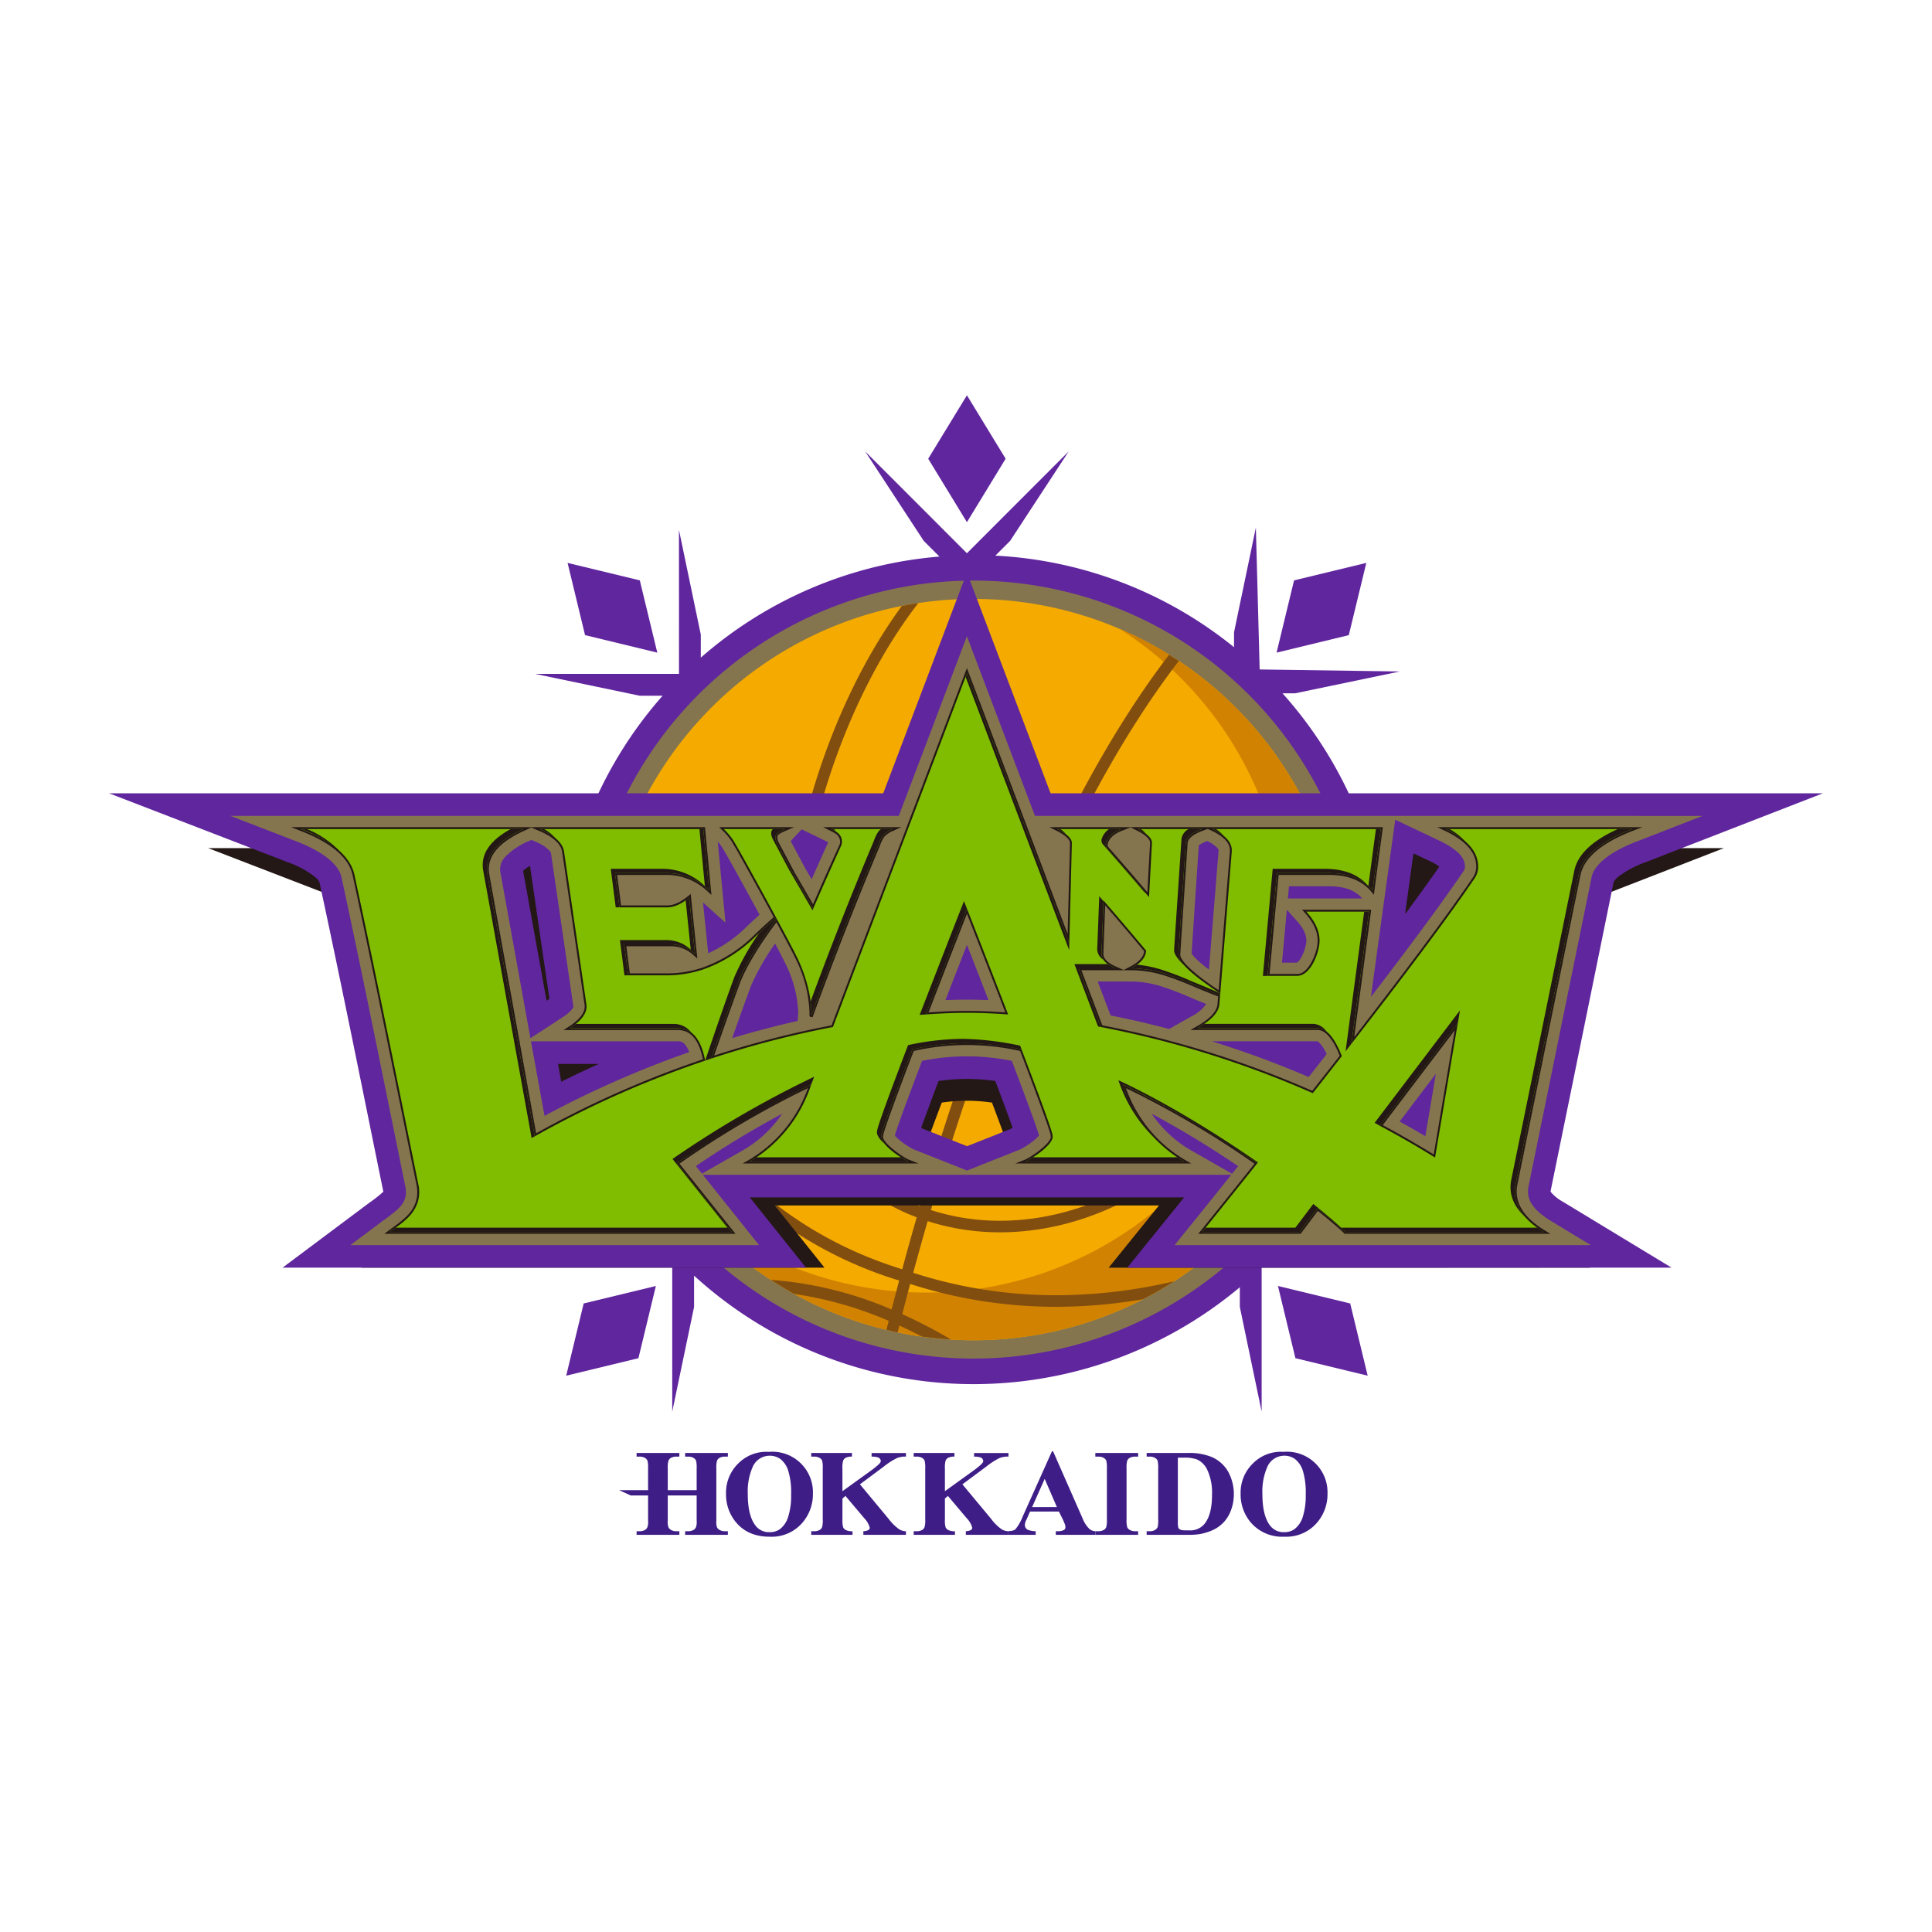 <svg xmlns="http://www.w3.org/2000/svg" xmlns:xlink="http://www.w3.org/1999/xlink" width="500" height="500" viewBox="0 0 500 500">
  <defs>
    <clipPath id="clip-levanga_hokkaido">
      <rect width="500" height="500"/>
    </clipPath>
  </defs>
  <g id="levanga_hokkaido" clip-path="url(#clip-levanga_hokkaido)">
    <rect id="長方形_54" data-name="長方形 54" width="500" height="500" fill="none"/>
    <g id="_2023-24シーズン" data-name="2023-24シーズン">
      <g id="グループ_695" data-name="グループ 695">
        <path id="パス_4956" data-name="パス 4956" d="M359.222,251.291c.01-.118.014-.241.014-.36,0-1.838-.05-3.673-.143-5.488l-.65-7.322a106.787,106.787,0,0,0-26.534-58.691h3.255l27.1-5.649L326,173.255l-.983-36.724-5.65,27.1v3.87A106.8,106.8,0,0,0,257.6,143.8l3.816-3.82,15.17-23.162L250.24,143.177,223.9,116.822l15.166,23.162,4.061,4.057A106.85,106.85,0,0,0,181.366,170.2v-5.956l-5.651-27.1.006,37.25H138.457l27.1,5.661h5.929a106.83,106.83,0,0,0-26.341,61.185l-.4,7.587c0,.237-.014.478-.016.719l.172,7.811a106.745,106.745,0,0,0,23.407,60.69l7.241,8.144s0,0,.008.009l-1.583.378v38.752l5.651-27.091v-8.1a107.221,107.221,0,0,0,141.244,2.995v5.105l5.644,27.091v-37.3c1.658-1.6,3.283-3.241,4.841-4.951l4.7-5.582A106.736,106.736,0,0,0,358.9,258.957Z" fill="#60269e"/>
        <path id="パス_4957" data-name="パス 4957" d="M353.6,145.679,334.9,150.2l-4.521,18.7,18.687-4.525Z" fill="#60269e"/>
        <path id="パス_4958" data-name="パス 4958" d="M170.106,168.9l-4.525-18.7-18.691-4.521,4.519,18.691Z" fill="#60269e"/>
        <path id="パス_4959" data-name="パス 4959" d="M330.735,332.812l4.519,18.689,18.7,4.525-4.521-18.691Z" fill="#60269e"/>
        <path id="パス_4960" data-name="パス 4960" d="M260.258,118.72,250.24,102.3,240.218,118.72l10.022,16.419Z" fill="#60269e"/>
        <path id="パス_4961" data-name="パス 4961" d="M146.533,356.026l18.691-4.525,4.514-18.689-18.683,4.523Z" fill="#60269e"/>
        <path id="パス_4962" data-name="パス 4962" d="M352.636,250.931A100.672,100.672,0,1,1,251.962,150.255,100.671,100.671,0,0,1,352.636,250.931" fill="#85754e" fill-rule="evenodd"/>
        <path id="パス_4963" data-name="パス 4963" d="M347.895,250.931A95.93,95.93,0,1,1,251.961,155a95.936,95.936,0,0,1,95.934,95.931" fill="#f5aa00" fill-rule="evenodd"/>
        <path id="パス_4964" data-name="パス 4964" d="M289.673,162.7A93.176,93.176,0,1,1,175.528,308.894,95.935,95.935,0,1,0,289.673,162.7" fill="#d18200" fill-rule="evenodd"/>
        <path id="パス_4965" data-name="パス 4965" d="M235.562,332.284a122.762,122.762,0,0,0,37.769,5.914,134.449,134.449,0,0,0,22.489-1.957q4.145-2.137,8.046-4.651a134.057,134.057,0,0,1-30.535,3.615,119.979,119.979,0,0,1-36.994-5.807c1.142-4.217,2.385-8.686,3.739-13.371a60.951,60.951,0,0,0,18.742,2.892h.016c15.442,0,32.466-5.564,48.332-18.694,17.152-14.22,31.056-35.806,40.621-53.672-.089-1.9-.22-3.787-.417-5.659-.825,1.606-1.673,3.23-2.583,4.911-9.444,17.555-23.081,38.517-39.531,52.116-15.382,12.725-31.717,18-46.438,18.008a58.1,58.1,0,0,1-17.906-2.773c12.712-43.389,34.16-103.122,64.174-142.1-.833-.555-1.675-1.091-2.518-1.616-30.313,39.52-51.761,99.257-64.48,142.708a47.206,47.206,0,0,1-19.458-13.678c-8.551-10.3-12.652-26.9-12.641-45.851-.036-32.118,11.748-70.777,31.671-96.556-1.431.216-2.856.471-4.273.752-19.29,26.374-30.359,64.041-30.39,95.8.014,19.35,4.111,36.577,13.331,47.754a50.231,50.231,0,0,0,20.921,14.663c-1.359,4.712-2.616,9.212-3.758,13.458-13.091-4.153-61.464-20.467-76.382-91.965-.455,3.058-.777,6.16-.937,9.3,17.233,65.786,64.062,81.733,76.531,85.577-.687,2.607-1.352,5.119-1.961,7.489a97.141,97.141,0,0,0-31.25-7.67q2.933,1.92,6,3.638a97.341,97.341,0,0,1,24.5,6.97c-.2.8-.388,1.568-.582,2.335.971.231,1.935.467,2.9.669.145-.575.3-1.2.451-1.787,1.992.91,3.914,1.876,5.8,2.855q3.727.52,7.548.758a130.957,130.957,0,0,0-12.6-6.563c.635-2.476,1.309-5.083,2.042-7.817" fill="#824e10"/>
        <path id="パス_4966" data-name="パス 4966" d="M199.005,375.737a10.51,10.51,0,0,1,11.38,10.811,11.284,11.284,0,0,1-2.36,7.086A10.476,10.476,0,0,1,199.2,397.7q-5.718,0-8.842-3.872a11.236,11.236,0,0,1-2.464-7.263,10.534,10.534,0,0,1,3.21-7.862,10.2,10.2,0,0,1,7.9-2.962m.178,1a4.775,4.775,0,0,0-4.417,2.969,15.807,15.807,0,0,0-1.238,6.989q0,5.428,1.914,8.01a4.326,4.326,0,0,0,3.712,1.814,4.5,4.5,0,0,0,2.688-.777,6.413,6.413,0,0,0,2.14-3.2,17.828,17.828,0,0,0,.759-5.722,19.061,19.061,0,0,0-.773-6.284,6.138,6.138,0,0,0-1.991-2.936,4.68,4.68,0,0,0-2.794-.864" fill="#3e1e86"/>
        <path id="パス_4967" data-name="パス 4967" d="M222.547,384.141l7.446,8.961a12.2,12.2,0,0,0,2.721,2.678,3.339,3.339,0,0,0,1.744.5v.931H223.436v-.931a3.14,3.14,0,0,0,1.357-.334.7.7,0,0,0,.3-.578,5.754,5.754,0,0,0-1.431-2.466l-4.86-5.752-.777.658v5.424a6.591,6.591,0,0,0,.187,2.053,1.56,1.56,0,0,0,.715.7,3.593,3.593,0,0,0,1.7.3v.931H209.947v-.931h.7a2.931,2.931,0,0,0,1.485-.334,1.439,1.439,0,0,0,.63-.75,6.553,6.553,0,0,0,.164-1.964V380.015a7.17,7.17,0,0,0-.164-2.036,1.671,1.671,0,0,0-.7-.708,2.819,2.819,0,0,0-1.417-.3h-.7v-.941h10.535v.941a3.371,3.371,0,0,0-1.633.309,1.445,1.445,0,0,0-.64.736,6.227,6.227,0,0,0-.187,2v5.9l7.853-5.659c1.093-.885,2.07-1.6,2.07-2.133a1.042,1.042,0,0,0-.674-.933,5.17,5.17,0,0,0-1.7-.216v-.941h8.888v.941a5.365,5.365,0,0,0-2.367.392,19.4,19.4,0,0,0-3.349,2.163Z" fill="#3e1e86"/>
        <path id="パス_4968" data-name="パス 4968" d="M249.067,384.141l7.45,8.961a12.236,12.236,0,0,0,2.713,2.678,3.4,3.4,0,0,0,1.753.5v.931H249.962v-.931a3.112,3.112,0,0,0,1.349-.334.694.694,0,0,0,.3-.578,5.684,5.684,0,0,0-1.436-2.466l-4.853-5.752-.779.658v5.424a6.607,6.607,0,0,0,.183,2.053,1.613,1.613,0,0,0,.714.7,3.649,3.649,0,0,0,1.7.3v.931H236.463v-.931h.706a2.958,2.958,0,0,0,1.487-.334,1.423,1.423,0,0,0,.619-.75,6.267,6.267,0,0,0,.173-1.964V380.015a6.855,6.855,0,0,0-.173-2.036,1.569,1.569,0,0,0-.691-.708,2.831,2.831,0,0,0-1.415-.3h-.706v-.941h10.545v.941a3.436,3.436,0,0,0-1.643.309,1.521,1.521,0,0,0-.64.736,6.243,6.243,0,0,0-.183,2v5.9l7.857-5.659c1.085-.885,2.063-1.6,2.063-2.133a1.044,1.044,0,0,0-.673-.933,5.143,5.143,0,0,0-1.7-.216v-.941h8.9v.941a5.427,5.427,0,0,0-2.376.392,19.308,19.308,0,0,0-3.339,2.163Z" fill="#3e1e86"/>
        <path id="パス_4969" data-name="パス 4969" d="M274.045,391.182h-7.471l-.9,2.057a3.226,3.226,0,0,0-.435,1.346,1.393,1.393,0,0,0,.711,1.309,6.18,6.18,0,0,0,2.084.386v.931h-7.047v-.931c.762-.12,1.383-.077,1.878-.594a12.413,12.413,0,0,0,1.8-3.189l7.579-16.9h.293l7.639,17.368a7.586,7.586,0,0,0,1.793,2.746,2.515,2.515,0,0,0,1.5.567v.931H273.241v-.931h.419a3.208,3.208,0,0,0,1.731-.349.833.833,0,0,0,.343-.717,1.674,1.674,0,0,0-.1-.579c-.021-.1-.174-.482-.463-1.17Zm-.528-1.159-3.152-7.288-3.251,7.288Z" fill="#3e1e86"/>
        <path id="パス_4970" data-name="パス 4970" d="M294.551,396.28v.93H283.474v-.93h.706a2.9,2.9,0,0,0,1.481-.335,1.415,1.415,0,0,0,.634-.748,6.792,6.792,0,0,0,.164-1.965V380.015a7.4,7.4,0,0,0-.164-2.036,1.7,1.7,0,0,0-.7-.706,2.807,2.807,0,0,0-1.417-.3h-.706v-.943h11.077v.943h-.7a2.89,2.89,0,0,0-1.486.327,1.47,1.47,0,0,0-.644.745,6.758,6.758,0,0,0-.168,1.97v13.217a6.9,6.9,0,0,0,.177,2.026,1.574,1.574,0,0,0,.706.708,2.766,2.766,0,0,0,1.415.314Z" fill="#3e1e86"/>
        <path id="パス_4971" data-name="パス 4971" d="M305.973,397.21h-9.218v-.931h.708a2.705,2.705,0,0,0,1.411-.3,1.784,1.784,0,0,0,.731-.783,7.739,7.739,0,0,0,.133-1.965V380.015a7.373,7.373,0,0,0-.166-2.036,1.663,1.663,0,0,0-.7-.707,2.8,2.8,0,0,0-1.411-.3h-.708v-.943h10.716a15.189,15.189,0,0,1,6.1,1.032,9.015,9.015,0,0,1,4.288,3.827,12.144,12.144,0,0,1,.742,9.91,9.315,9.315,0,0,1-1.855,3.108,9.021,9.021,0,0,1-2.635,1.961,14,14,0,0,1-3.639,1.159,17.544,17.544,0,0,1-3,.183Zm.4-19.971c-.1,0-1.442,0-1.548,0v16.523a5.971,5.971,0,0,0,.123,1.608.922.922,0,0,0,.426.455,2.294,2.294,0,0,0,.837.214c.118.01,1.475.02,1.608.02a4.742,4.742,0,0,0,3.987-1.784q1.869-2.406,1.865-7.469A14.038,14.038,0,0,0,312.4,380.3a5.481,5.481,0,0,0-2.606-2.59,9.389,9.389,0,0,0-3.417-.468" fill="#3e1e86"/>
        <path id="パス_4972" data-name="パス 4972" d="M332.178,375.737a10.5,10.5,0,0,1,11.379,10.811,11.273,11.273,0,0,1-2.36,7.086,10.47,10.47,0,0,1-8.817,4.062,10.716,10.716,0,0,1-8.84-3.872,11.241,11.241,0,0,1-2.47-7.263,10.539,10.539,0,0,1,3.216-7.862,10.2,10.2,0,0,1,7.892-2.962m.183,1a4.768,4.768,0,0,0-4.414,2.969,15.823,15.823,0,0,0-1.237,6.989q0,5.428,1.9,8.01a4.338,4.338,0,0,0,3.719,1.814,4.474,4.474,0,0,0,2.684-.777,6.367,6.367,0,0,0,2.144-3.2,17.816,17.816,0,0,0,.763-5.722,19.15,19.15,0,0,0-.777-6.284,6.116,6.116,0,0,0-2-2.936,4.656,4.656,0,0,0-2.788-.864" fill="#3e1e86"/>
        <path id="パス_4973" data-name="パス 4973" d="M185.561,378.045a1.475,1.475,0,0,1,.639-.744,2.813,2.813,0,0,1,1.482-.328h.691v-.944H177.315v.944h.692a2.882,2.882,0,0,1,1.421.3,1.61,1.61,0,0,1,.7.708,7.214,7.214,0,0,1,.166,2.036v5.641h-7.479v-5.641a6.387,6.387,0,0,1,.177-1.971,1.45,1.45,0,0,1,.635-.744,2.877,2.877,0,0,1,1.488-.328h.7v-.944H164.746v.944h.7a2.816,2.816,0,0,1,1.415.3,1.619,1.619,0,0,1,.692.708,7.155,7.155,0,0,1,.17,2.036v5.641H160.25l2.99,1.373h4.485v6.559a3.885,3.885,0,0,1-.17,1.608,1.382,1.382,0,0,1-.63.747,2.871,2.871,0,0,1-1.477.335h-.7v.933h11.069v-.933h-.7a2.791,2.791,0,0,1-1.415-.314,1.528,1.528,0,0,1-.7-.708,3.911,3.911,0,0,1-.187-1.668V387.03h7.479v6.559a3.92,3.92,0,0,1-.166,1.608,1.466,1.466,0,0,1-.64.747,2.847,2.847,0,0,1-1.481.335h-.692v.933h11.058v-.933h-.691a2.788,2.788,0,0,1-1.413-.314,1.512,1.512,0,0,1-.708-.708,4.156,4.156,0,0,1-.171-1.668V380.016a6.4,6.4,0,0,1,.171-1.971" fill="#3e1e86"/>
        <path id="パス_4974" data-name="パス 4974" d="M383.928,310.816a1,1,0,0,1-.122-.2.469.469,0,0,1,.012-.1q7.218-35.332,14.424-70.671l.015-.087a5.388,5.388,0,0,1,1.431-1.455,23.769,23.769,0,0,1,5.755-2.991l40.711-15.821H269.36l-19.147-50.527-19.15,50.527H53.861L94.848,235.3a21.2,21.2,0,0,1,6.108,3.305,5.027,5.027,0,0,1,.96,1.026,1.133,1.133,0,0,1,.108.193l.019.088c5.061,23.486,9.756,46.987,14.565,70.6.015.07.025.118.034.168,0,.014-.009.019-.019.027a34.4,34.4,0,0,1-3.285,2.57l-19.761,14.79h119.8l-12.86-16.091h99.428c-1.427,1.77-2.233,2.761-2.24,2.77l-10.794,13.339,124.6-.018L386.482,312.9a9.1,9.1,0,0,1-2.554-2.08M260.676,296.059c-.142.094-.266.162-.358.216l-10.076,4-10.161-4.023c-.081-.043-.2-.116-.324-.191.27-.762.576-1.622.91-2.518.856-2.335,1.9-5.144,3.058-8.191a44.413,44.413,0,0,1,13,0c1.263,3.345,2.4,6.4,3.291,8.846.241.665.467,1.292.667,1.863Zm89.862-49.145c.684-4.932,1.357-9.864,1.889-13.677l3.856,1.835a16.128,16.128,0,0,1,2.065,1.172l-.547.8c-2.058,2.944-4.489,6.314-7.175,9.964Z" fill="#231815"/>
        <path id="パス_4975" data-name="パス 4975" d="M401.415,308.559a.889.889,0,0,1-.13-.227.4.4,0,0,1,.014-.108q8.164-39.96,16.3-79.92l.023-.089a5.847,5.847,0,0,1,1.625-1.643,26.594,26.594,0,0,1,6.5-3.387L471.777,205.3H271.884l-21.649-57.132L228.587,205.3H28.223l46.352,17.883a23.907,23.907,0,0,1,6.9,3.738,5.7,5.7,0,0,1,1.083,1.157,1.03,1.03,0,0,1,.118.224l.019.094c5.727,26.557,11.033,53.126,16.474,79.822.017.079.027.141.034.187a.055.055,0,0,1-.017.029,37.144,37.144,0,0,1-3.712,2.913L73.127,328.069H208.589l-14.547-18.193H306.461l-14.734,18.209,140.878-.016-28.3-17.157a10.622,10.622,0,0,1-2.892-2.353M141.45,258.989q-3.039-16.818-6.075-33.631a10.13,10.13,0,0,1,1.789-1.284q2.511,17.265,5.028,34.429Zm3.8,20.977c-.281-1.544-.555-3.081-.827-4.621h10.543q-4.821,2.163-9.716,4.621m116.81,11.91c-.156.1-.3.179-.4.237l-11.389,4.521L238.775,292.1c-.1-.06-.22-.13-.372-.228.306-.86.659-1.828,1.035-2.842.966-2.647,2.15-5.809,3.453-9.26a50.094,50.094,0,0,1,14.7,0c1.432,3.781,2.72,7.228,3.723,10,.272.756.528,1.46.758,2.1,0,.008-.01.008-.01.008m109.822-66.723c-2.321,3.322-5.076,7.138-8.128,11.268l-.093-.108c.777-5.58,1.539-11.16,2.138-15.469l4.358,2.071a17.736,17.736,0,0,1,2.339,1.332Z" fill="#60269e"/>
        <path id="パス_4976" data-name="パス 4976" d="M267.848,211.141,250.235,164.66l-17.616,46.481H59.6l17.079,6.594c7.857,3.014,11.185,6.523,11.728,9.421,5.742,26.622,11.046,53.22,16.489,79.895a7.358,7.358,0,0,1,.17,1.533,5.247,5.247,0,0,1-.953,3c-.742,1.251-3.227,3.065-5.231,4.511l-8.2,6.141H196.435l-14.544-18.2H318.645c-6.158,7.706-10.136,12.617-10.174,12.659l-4.491,5.545H411.7l-10.425-6.324c-4.456-2.774-5.827-5.173-5.838-7.538a7.057,7.057,0,0,1,.135-1.3q8.161-39.982,16.309-79.93c.459-2.8,3.787-6.335,11.773-9.4l16.959-6.594Zm103.759,66.738q-1.365,8.086-2.73,16.169-3.335-1.976-6.648-3.8c3.033-3.993,6.191-8.167,9.378-12.367m-36.066-39.656c1.949,2.165,2.543,3.833,2.554,5.184-.011.162-.021.338-.04.552v0a11.511,11.511,0,0,1-1.3,3.831,4.648,4.648,0,0,1-.944,1.224.766.766,0,0,1-.191.12h-3.845q.633-6.849,1.255-13.693Zm17.015-5.7q-7.251-.01-14.486,0l-4.774-.007c.1-1.045.2-2.1.291-3.155h10.458c4.252.039,6.745,1.159,8.511,3.162M343.347,272.8q-2.353,3-4.652,5.932a260.83,260.83,0,0,0-25.055-9.249h27.34a1.968,1.968,0,0,1,.4.3,9.828,9.828,0,0,1,1.8,2.686c.05.11.1.22.16.332m-35.112-9.7-5.647,3.2c-5.3-1.392-10.365-2.551-15.164-3.5l-3.328-8.79h8.6a26.857,26.857,0,0,1,7.7,1.209,77.078,77.078,0,0,1,7.6,2.892c1.558.659,2.941,1.228,4.165,1.71a1.782,1.782,0,0,1-.116.189,10.358,10.358,0,0,1-3.808,3.091m7.136-42.9q-1.234,15.334-2.489,30.728a35.483,35.483,0,0,1-2.857-2.35,10.667,10.667,0,0,1-1.554-1.689c-.031-.052-.06-.1-.081-.135q.925-14,1.86-27.988a1.374,1.374,0,0,1,.228-.164,8.525,8.525,0,0,1,1.76-.846l.2-.068A8.164,8.164,0,0,1,315,219.4c.42.527.341.482.378.723,0-.025,0,0-.008.079M148.4,260.571a2.5,2.5,0,0,1-.482.756,9.986,9.986,0,0,1-2.281,1.911L137.27,268.7q-3.875-21.425-7.751-42.844a4.688,4.688,0,0,1-.088-.915,4.8,4.8,0,0,1,1.461-3.338,18.329,18.329,0,0,1,5.983-3.939l.665-.3.773.334c3.536,1.438,4.346,3,4.288,3.164q2.9,19.863,5.788,39.581v.127Zm29.968,11.717a260.681,260.681,0,0,0-37.447,16.5q-1.755-9.636-3.5-19.292h38.017a2.147,2.147,0,0,1,1.9.9,6.321,6.321,0,0,1,1.035,1.888m3.555-38.735,5.827,5.246-.837-8.718q-.581-6.123-1.17-12.259a11.543,11.543,0,0,1,1.716,2.453l1.068,1.854c.652,1.153,1.621,2.873,2.684,4.815,1.594,2.876,3.5,6.364,5.36,9.777-1.219,1.105-2.651,2.418-4.047,3.8a33.8,33.8,0,0,1-9.245,6.189l-.014-.177q-.67-6.482-1.342-12.976m24.5,30.66c-5.381,1.215-11.05,2.694-16.932,4.456q2.354-6.756,4.845-13.5a60.969,60.969,0,0,1,6.255-10.975c1.488,2.817,2.641,5.054,3.023,5.914a30.393,30.393,0,0,1,2.961,12.04c0,.374-.152,2.069-.152,2.069m1.041-49.588,6.143,2.989.507.262c.069.035.152.083.22.122q-2.175,4.788-4.284,9.565c-.579-1-1.165-2-1.749-2.989-.285-.561-2.657-5-3.673-6.9Zm42.77,44.072h-.489v.008c-1.529.007-3.226.046-5.071.127,2.071-5.362,4.037-10.39,5.572-14.324,1.535,3.934,3.5,8.966,5.572,14.324-2.051-.087-3.918-.127-5.584-.135m-18.609,35.226v-.008l.009-.27c.355-1.151,1.215-3.625,2.316-6.644,1.265-3.447,2.9-7.784,4.672-12.45a58.069,58.069,0,0,1,23.235,0c1.9,5.015,3.648,9.647,4.947,13.221.723,1.988,1.313,3.646,1.7,4.834.177.524.31.95.395,1.251a12.24,12.24,0,0,1-2.071,1.863,20.977,20.977,0,0,1-2.738,1.718l-13.818,5.491-13.844-5.482a19.145,19.145,0,0,1-3.277-2.111,10.946,10.946,0,0,1-1.527-1.413M361.093,212.15l11.576,5.487c5.191,2.526,6.461,4.718,6.461,6.6,0,0-.015.025.025.148a2.65,2.65,0,0,1-.212.777.716.716,0,0,1-.089.16l-.283.409v0C373,233.941,364.244,245.69,354.8,258c.879-6.579,6.289-45.853,6.289-45.853m-179.418,91.6-1.581-1.969a247.177,247.177,0,0,1,22.331-13.546,30.887,30.887,0,0,1-10.084,9.418Zm126.462-6.1a30.886,30.886,0,0,1-10.093-9.426A252.182,252.182,0,0,1,320.423,301.8c-.538.673-1.065,1.336-1.572,1.968Z" fill="#85754e"/>
        <path id="パス_4977" data-name="パス 4977" d="M422.415,214.067H371.967l1.947.926c5.6,2.657,8.139,5.751,8.135,9.274a4.879,4.879,0,0,1-.858,2.807c-6.937,10.263-18.743,25.886-30.714,41.322q2.154-16.192,4.317-32.4l.065-.555H336.965l.742.819c2.252,2.484,3.3,4.863,3.3,7.14,0,.291-.021.571-.046.871-.276,2.761-2.463,7.932-5.3,7.794h-7.1q1.18-12.8,2.352-25.62h13.123c4.841.005,8.414,1.444,10.812,4.268l.71.845.146-1.1q1.044-7.916,2.115-15.845l.062-.55h-86.3l1.818.92c2.493,1.234,3.554,2.429,3.5,3.185.015,0,0,.025.025.158-.22,7.712-.42,15.533-.623,23.359L250.235,172.9l-35.027,92.466a249.52,249.52,0,0,0-30.381,7.819q3.274-9.513,6.77-19.025c2.279-5.7,6.916-12.239,9.36-15.47,2.509,4.671,4.668,8.749,5.324,10.213a33.35,33.35,0,0,1,3.216,13.234c0,.376-.014.511-.014.594.074.4.139.4.492.493h.341l.11-.32q8.04-21.995,17.283-44a9.453,9.453,0,0,1,1.138-2.337A6.417,6.417,0,0,1,231.193,215l2.061-.935H213l1.878.926a14.5,14.5,0,0,1,1.452.8,2.555,2.555,0,0,1,1.1,2.044,2.324,2.324,0,0,1-.129.721q-3.521,7.7-6.889,15.467-2.314-4.032-4.676-8.058h-.008c-.31-.609-3.894-7.332-4.112-7.754a3.306,3.306,0,0,1-.451-1.462c0-.684.418-.86.771-1.072.422-.245,1.415-.677,1.425-.677l2.18-.935H186.106l.867.839a15.017,15.017,0,0,1,3.081,4.039l.139.266h.033c.891,1.514,5.821,10.4,10.016,18.159-1.421,1.24-3.588,3.187-5.67,5.233a36.094,36.094,0,0,1-12.9,7.864,29.3,29.3,0,0,1-8.757,1.446H163c-.3-2.337-.6-4.683-.9-7.022h11.636a8.575,8.575,0,0,1,5.807,2.354l.935.822-.133-1.24q-.752-7.288-1.5-14.576l-.094-.9-.7.575c-2,1.639-3.783,2.4-5.385,2.4H160.736c-.335-2.635-.673-5.252-1.014-7.882h13.063a15.34,15.34,0,0,1,10.413,4.323l.931.839L184,230.363q-.745-7.929-1.515-15.85l-.039-.446H75.315l2.416.941c8.2,3.164,12.585,7.059,13.539,11.549,5.744,26.638,11.048,53.242,16.489,79.913a10.367,10.367,0,0,1,.229,2.111,8.177,8.177,0,0,1-1.413,4.579c-1.323,2.059-4.041,3.856-5.944,5.277l-1.165.874h90.889L175.848,301.15a241.728,241.728,0,0,1,33.238-19.541A35.175,35.175,0,0,1,193.791,300.2l-1.6.906h45.546l-2.381-.935c-1.427-.465-7.005-4.346-6.814-6.026a.712.712,0,0,1,.02-.188l.052-.178-.025-.065c.183-1.19,3.723-10.871,7.883-21.714a62.149,62.149,0,0,1,27.543,0c4.224,11.032,7.8,20.84,7.884,21.766a.345.345,0,0,0,.019.171,1.483,1.483,0,0,1,.021.208c.2,1.68-5.4,5.559-6.808,6.026l-2.368.935h45.526l-1.6-.906a35.154,35.154,0,0,1-15.294-18.591,240.824,240.824,0,0,1,33.269,19.562c-8.237,10.346-13.9,17.328-13.913,17.351l-.638.789h26.48l.16-.2s1.592-2.119,4.315-5.728c3.75,3.015,6.181,5.163,6.779,5.778l.143.147H401.25l-1.494-.9c-4.878-2.969-7.238-6.3-7.238-10.029a9.047,9.047,0,0,1,.2-1.907q8.144-39.96,16.29-79.917c.887-4.436,5.292-8.327,13.583-11.545l2.435-.941ZM315.083,259.893c-.119,1.761-1.851,3.762-5.412,5.758l-1.6.914h32.976c1.482-.025,3.152,1.4,4.756,4.6.334.679.636,1.367.914,2.061-2.395,3.075-4.778,6.11-7.109,9.083a255.353,255.353,0,0,0-54.329-16.946l-5.41-14.273H292.7a29.845,29.845,0,0,1,8.535,1.328,80.833,80.833,0,0,1,7.917,3.008c2.475,1.043,4.5,1.855,6.1,2.449-.058.673-.108,1.342-.17,2.016m-29.532-13.085c.16-4.2.322-8.355.474-12.5q5.141,5.933,10.084,11.864c-.137,1.415-1.263,2.764-3.642,4l-1.662.86-1.986-.875c-2.319-1.02-3.283-2.15-3.262-3.318Zm72.3,44.38c5.855-7.73,12.333-16.267,18.625-24.535q-2.714,16.051-5.432,32.116-6.637-4.07-13.193-7.581m-97.672-29.181c-3.845-.27-7.19-.378-9.939-.378s-6.087.106-9.928.378c4.367-11.31,8.58-22.063,9.939-25.52,1.356,3.457,5.57,14.21,9.928,25.52m52.4-47.479.993.465c3.3,1.548,4.735,3.268,4.735,5.1,0,.092-.015.194-.015.314q-1.455,17.919-2.908,35.862c-6.652-4.394-10.049-7.768-9.931-9.259v-.052q.945-14.379,1.907-28.718c.048-1.1,1.216-2.254,3.885-3.23Zm-22.229.48,2.262-.877,1.687.856c2.385,1.184,3.374,2.335,3.339,3.123a.329.329,0,0,0,0,.116q-.359,6.313-.69,12.691-4.949-5.825-10.078-11.648c-.006-.013-.011-.013-.013-.019a.788.788,0,0,1-.2-.58,1.365,1.365,0,0,1,.083-.457c.418-1.315,1.525-2.391,3.605-3.205M137.5,214.17l1.961.832c3.852,1.626,5.763,3.515,6.033,5.5q2.9,19.762,5.788,39.508a3.043,3.043,0,0,1,.031.472c.019,1.6-1.269,3.369-4.078,5.2l-1.375.889H175.43c3.249.014,5.389,2.352,6.5,7.579a258.042,258.042,0,0,0-43.179,19.152Q132.7,259.839,126.64,226.37a8.325,8.325,0,0,1-.137-1.427c0-3.757,2.885-7.083,9.155-9.941Z" fill="#231815"/>
        <path id="パス_4978" data-name="パス 4978" d="M422.032,214.556h-47.9c5.655,2.68,8.411,5.917,8.411,9.712a5.248,5.248,0,0,1-.968,3.112c-7.144,10.564-19.466,26.835-31.821,42.735q2.284-17.086,4.554-34.184H338.071c2.589,2.855,3.694,5.657,3.374,8.391-.332,2.857-2.385,8.227-5.782,8.227h-7.622q1.221-13.3,2.435-26.59h13.57c4.934,0,8.686,1.481,11.179,4.442q1.063-7.919,2.115-15.845H313.781q5.278,2.477,4.992,5.877-1.484,18.345-2.971,36.685c-7.254-4.768-10.981-8.186-10.834-10.218q.951-14.343,1.9-28.69c.094-1.446,1.49-2.665,4.2-3.654H294.527c2.47,1.248,3.654,2.457,3.589,3.654q-.367,6.978-.752,13.955-5.331-6.286-10.867-12.576a1.5,1.5,0,0,1-.22-1.528c.471-1.484,1.737-2.664,3.891-3.505H273.635c2.545,1.279,3.789,2.5,3.76,3.654q-.327,12.994-.662,25.979L250.24,174.271l-34.676,91.516a250.423,250.423,0,0,0-31.515,8.171q3.428-9.984,7.094-19.969c2.479-6.183,7.608-13.221,9.883-16.19,2.678,4.951,5,9.334,5.7,10.909,3.683,8.167,3.241,14.029,3.249,14.029q8.034-22,17.285-44.012a9.6,9.6,0,0,1,1.215-2.466,7.068,7.068,0,0,1,2.518-1.7H215.1a15.609,15.609,0,0,1,1.515.837,2.927,2.927,0,0,1,1.136,3.332q-3.722,8.19-7.28,16.381-2.552-4.44-5.158-8.893c.006,0-3.9-7.338-4.134-7.777-1.191-2.3.039-2.91.513-3.178s1.473-.7,1.473-.7H187.312a15.767,15.767,0,0,1,3.183,4.169c.077,0,5.709,10.145,10.361,18.752-1.4,1.224-3.723,3.291-5.946,5.472a36.54,36.54,0,0,1-13.1,7.99,29.945,29.945,0,0,1-8.9,1.471H162.577q-.513-4-1.032-8.013h12.2a9.114,9.114,0,0,1,6.126,2.476q-.744-7.285-1.5-14.569c-2.042,1.674-3.932,2.512-5.69,2.512H160.311q-.573-4.426-1.145-8.851H172.79a15.8,15.8,0,0,1,10.731,4.444q-.757-7.915-1.515-15.853H139.652c3.9,1.651,5.992,3.606,6.328,5.877q2.892,19.754,5.78,39.512c.305,2.065-1.137,4.112-4.265,6.15h27.936q5.466,0,7.064,8.385a257.375,257.375,0,0,0-44.1,19.59q-6.114-33.812-12.23-67.61c-.858-4.7,2.194-8.663,9.3-11.9H77.91c8.246,3.178,12.81,7.155,13.837,11.9,5.748,26.638,11.058,53.247,16.491,79.911a8.823,8.823,0,0,1-1.249,7.049c-1.425,2.2-4.18,3.989-6.066,5.4h88.425l-14.2-17.775a240.052,240.052,0,0,1,34.777-20.368,35.843,35.843,0,0,1-15.893,19.944h41.139c-1.622-.644-7.676-4.552-7.076-6.8-.019-.92,3.65-10.824,8.011-22.242a62.84,62.84,0,0,1,28.267,0c4.36,11.418,8.029,21.322,8.013,22.242.6,2.248-5.458,6.156-7.076,6.8h41.13a35.854,35.854,0,0,1-15.895-19.944,241.041,241.041,0,0,1,34.823,20.393c-8.418,10.562-14.241,17.75-14.241,17.75h25.227s1.716-2.275,4.623-6.125c3.982,3.193,6.548,5.454,7.209,6.125H399.5c-5.761-3.495-8.235-7.645-7.261-12.449q8.152-39.955,16.294-79.911c.954-4.7,5.541-8.663,13.886-11.9ZM250.24,262.116c-2.923,0-6.509.117-10.651.43,5.387-14,10.662-27.386,10.662-27.386s5.266,13.392,10.653,27.386c-4.155-.313-7.747-.43-10.664-.43m34.674,3.671L279.161,250.6h9.457c-2.416-1.062-3.6-2.35-3.546-3.869q.271-6.834.513-13.68,5.619,6.479,11.025,12.955v.05c-.095,1.737-1.412,3.251-3.912,4.544a30.176,30.176,0,0,1,8.68,1.352,80.713,80.713,0,0,1,7.957,3.029q3.988,1.677,6.432,2.566c-.068.8-.125,1.593-.2,2.383-.169,2.058-2.072,4.111-5.67,6.149h31.144c1.82,0,3.563,1.623,5.19,4.874.384.777.723,1.562,1.041,2.348-2.541,3.253-5.055,6.479-7.519,9.606a254.94,254.94,0,0,0-54.844-17.121m72.2,25.564c6.32-8.339,13.381-17.653,20.166-26.569q-2.944,17.388-5.885,34.783-7.177-4.44-14.281-8.214" fill="#80bc00"/>
        <path id="パス_4979" data-name="パス 4979" d="M354.3,235.93h-1.249c-1.471,11.026-3.34,25.109-4.815,36.139.5-.655,1.009-1.3,1.51-1.953,1.386-10.375,3.177-23.81,4.554-34.186" fill="#231815"/>
        <path id="パス_4980" data-name="パス 4980" d="M284.913,265.788,279.16,250.6h9.459a10.063,10.063,0,0,1-1.94-1.1h-8.622l6.116,16.14c.233.04.495.1.74.148" fill="#231815"/>
        <path id="パス_4981" data-name="パス 4981" d="M284.485,231.949q-.259,6.834-.524,13.68a3.337,3.337,0,0,0,1.61,2.764,2.741,2.741,0,0,1-.5-1.66q.255-6.75.507-13.5c-.366-.432-.719-.864-1.093-1.288" fill="#231815"/>
        <path id="パス_4982" data-name="パス 4982" d="M374.129,214.556a21.567,21.567,0,0,1,5.107,3.226,16.323,16.323,0,0,0-4.112-3.226h-.995Z" fill="#231815"/>
        <path id="パス_4983" data-name="パス 4983" d="M354.133,229.275a12.369,12.369,0,0,1,1.092,1.126q1.063-7.922,2.115-15.845h-1.25q-.985,7.357-1.957,14.719" fill="#231815"/>
        <path id="パス_4984" data-name="パス 4984" d="M276.693,245.888c.007-.565.025-1.132.04-1.7L250.24,174.27l-.342.91Z" fill="#231815"/>
        <path id="パス_4985" data-name="パス 4985" d="M305.771,217.1q-.96,14.344-1.914,28.689c-.068,1.045.887,2.453,2.8,4.215-1.16-1.249-1.746-2.3-1.687-3.106q.947-14.344,1.9-28.69c.093-1.446,1.489-2.666,4.2-3.655h-3.427a3.4,3.4,0,0,0-1.878,2.547" fill="#231815"/>
        <path id="パス_4986" data-name="パス 4986" d="M339.934,264.971H311.673c-.536.37-1.111.732-1.77,1.11h31.142a3.671,3.671,0,0,1,2.3.924,4.566,4.566,0,0,0-3.413-2.034" fill="#231815"/>
        <path id="パス_4987" data-name="パス 4987" d="M325.555,300.84c-9.845-6.846-23.3-15.3-36.1-21.264a36.991,36.991,0,0,0,9.22,14.851,37.489,37.489,0,0,1-8.125-13.749c12.274,5.715,25.213,13.778,34.826,20.392.056-.072.122-.147.182-.23" fill="#231815"/>
        <path id="パス_4988" data-name="パス 4988" d="M275.874,215.919a5.661,5.661,0,0,0-1.465-1.362h-.773a13.808,13.808,0,0,1,2.238,1.362" fill="#231815"/>
        <path id="パス_4989" data-name="パス 4989" d="M357.118,291.351c5.738-7.575,13.99-18.45,20.166-26.569q.275-1.646.555-3.293c-6.783,8.919-15.77,20.767-22.084,29.1.453.239.91.519,1.363.76" fill="#231815"/>
        <path id="パス_4990" data-name="パス 4990" d="M295.273,214.556h-.748a13.075,13.075,0,0,1,2.072,1.265,5.619,5.619,0,0,0-1.324-1.265" fill="#231815"/>
        <path id="パス_4991" data-name="パス 4991" d="M314.67,214.556h-.889a13.736,13.736,0,0,1,2.91,1.776,8.47,8.47,0,0,0-2.021-1.776" fill="#231815"/>
        <path id="パス_4992" data-name="パス 4992" d="M342.941,224.854H329.372c-.812,8.865-1.722,18.829-2.536,27.7h1.2c.775-8.5,1.657-18.1,2.434-26.59h13.571c4.2,0,7.533,1.082,9.972,3.23-2.493-2.881-6.206-4.336-11.077-4.336" fill="#231815"/>
        <path id="パス_4993" data-name="パス 4993" d="M294.259,249.646a11.686,11.686,0,0,1-1.56.954,30.2,30.2,0,0,1,8.679,1.353,80.1,80.1,0,0,1,7.957,3.029c2.08.87,4.853,2.09,6.432,2.565l.036-.428c-1.662-.864-4.914-2.127-7.569-3.241a80.571,80.571,0,0,0-7.963-3.029,32.02,32.02,0,0,0-6.012-1.2" fill="#231815"/>
        <path id="パス_4994" data-name="パス 4994" d="M140.781,214.556h-1.128a16.247,16.247,0,0,1,4.139,2.414,10.291,10.291,0,0,0-3.011-2.414" fill="#231815"/>
        <path id="パス_4995" data-name="パス 4995" d="M290.169,214.556h-3.125a4.762,4.762,0,0,0-1.868,2.4,1.5,1.5,0,0,0,.217,1.527q5.533,6.291,10.867,12.566a1.048,1.048,0,0,1,.012-.157c-3.213-3.765-6.454-7.535-9.776-11.306a1.5,1.5,0,0,1-.221-1.527c.474-1.484,1.739-2.664,3.894-3.505" fill="#231815"/>
        <path id="パス_4996" data-name="パス 4996" d="M195.763,299.513c-.565.378-1.137.769-1.729,1.107h41.139a13.728,13.728,0,0,1-2.013-1.107Z" fill="#231815"/>
        <path id="パス_4997" data-name="パス 4997" d="M264.006,270.618a75.939,75.939,0,0,0-14.871-1.759,68.9,68.9,0,0,0-14.129,1.616c-4.361,11.414-8.028,21.313-8.015,22.24-.256.987.758,2.293,2.111,3.5a2.928,2.928,0,0,1-1-2.391c-.018-.92,3.65-10.826,8.011-22.242a68.624,68.624,0,0,1,14.131-1.612,76.015,76.015,0,0,1,14.136,1.612c-.125-.32-.243-.642-.37-.962" fill="#231815"/>
        <path id="パス_4998" data-name="パス 4998" d="M209.928,280.677c.262-.664.54-1.323.762-2.006a266.778,266.778,0,0,0-36.651,21.269l14.2,17.777H102.431c-.534.393-1.043.757-1.508,1.1h88.425l-14.2-17.773a272.407,272.407,0,0,1,34.778-20.368" fill="#231815"/>
        <path id="パス_4999" data-name="パス 4999" d="M177.441,232.981q.665,6.395,1.319,12.785a9.113,9.113,0,0,0-6.124-2.468h-12.2c.345,2.669.831,6.442,1.172,9.112h.964c-.291-2.306-.738-5.705-1.033-8.011h12.195a9.111,9.111,0,0,1,6.127,2.474q-.745-7.282-1.5-14.57c-.306.256-.617.455-.921.678" fill="#231815"/>
        <path id="パス_5000" data-name="パス 5000" d="M79.43,214.556H77.911a31,31,0,0,1,10.141,5.871,24.989,24.989,0,0,0-8.622-5.871" fill="#231815"/>
        <path id="パス_5001" data-name="パス 5001" d="M422.031,214.556H418.7c-6.688,3.021-10.417,6.619-11.273,10.795q-8.148,39.963-16.3,79.918c-.748,3.7.565,7,3.841,9.934a9.639,9.639,0,0,1-2.729-8.831q8.151-39.957,16.3-79.914c.953-4.7,5.538-8.661,13.884-11.9Z" fill="#231815"/>
        <path id="パス_5002" data-name="パス 5002" d="M397.346,317.717H347.085c-.663-.671-3.226-2.935-7.209-6.128-2.906,3.847-4.627,6.128-4.627,6.128H312.027c-.573.711-.9,1.1-.9,1.1h25.23l4.622-6.123c3.983,3.191,6.546,5.454,7.207,6.123h51.317c-.59-.36-1.13-.723-1.652-1.1Z" fill="#231815"/>
        <path id="パス_5003" data-name="パス 5003" d="M267.315,299.513a13.852,13.852,0,0,1-2,1.107h41.131c-.586-.338-1.155-.729-1.726-1.107Z" fill="#231815"/>
        <path id="パス_5004" data-name="パス 5004" d="M135.461,214.556h-3.295c-5.518,3.021-7.868,6.619-7.105,10.795,4.076,22.537,8.443,46.627,12.519,69.164.27-.153.55-.3.816-.446-3.978-22.022-8.252-45.6-12.23-67.611-.856-4.7,2.194-8.661,9.295-11.9" fill="#231815"/>
        <path id="パス_5005" data-name="パス 5005" d="M182.42,229.3a15.813,15.813,0,0,0-10.739-4.445H158.063c.378,2.954.9,7.007,1.284,9.957h.964c-.33-2.582-.812-6.268-1.145-8.85h13.625a15.794,15.794,0,0,1,10.73,4.444q-.757-7.916-1.514-15.854h-.994q.69,7.377,1.407,14.748" fill="#231815"/>
        <path id="パス_5006" data-name="パス 5006" d="M147.494,266.094H175.43a5.571,5.571,0,0,1,3.5,1.147,5.651,5.651,0,0,0-4.6-2.252H149.008a17.484,17.484,0,0,1-1.514,1.1" fill="#231815"/>
        <path id="パス_5007" data-name="パス 5007" d="M250.25,235.161c-.482-1.234-.773-1.957-.773-1.957s-6.067,15.454-11.468,29.442l1.579-.1c4.431-11.5,9.479-24.371,10.662-27.385" fill="#231815"/>
        <path id="パス_5008" data-name="パス 5008" d="M191.143,253.989c2.379-5.958,7.5-13.045,9.883-16.19-.069-.135-.1-.181-.171-.322-1.059.931-2.848,2.53-4.387,3.972a63.883,63.883,0,0,0-6.426,11.435c-2.46,6.652-5.264,14.937-7.548,21.6.565-.2.993-.345,1.554-.522,2.109-6.116,4.841-13.857,7.1-19.969" fill="#231815"/>
        <path id="パス_5009" data-name="パス 5009" d="M201.694,215.257c.471-.272,1.471-.7,1.471-.7h-3.144c-.436.428-.766,1.2.063,2.773.222.445,4.136,7.776,4.124,7.776,1.745,2.963,4.36,7.49,6.062,10.461.064-.154.141-.31.2-.459-1.406-2.444-3.723-6.447-5.158-8.9.008,0-3.9-7.336-4.134-7.774-1.191-2.3.039-2.911.515-3.181" fill="#231815"/>
        <path id="パス_5010" data-name="パス 5010" d="M215.785,214.556H215.1s.739.359,1.238.665a3.222,3.222,0,0,0-.555-.665" fill="#231815"/>
        <path id="パス_5011" data-name="パス 5011" d="M227.368,215.156a9.783,9.783,0,0,0-1.21,2.458q-8.747,20.789-16.381,41.573a21.12,21.12,0,0,1,.2,3.551q8.037-22.005,17.285-44.012a9.474,9.474,0,0,1,1.217-2.466,6.966,6.966,0,0,1,2.518-1.7h-2.99a4.1,4.1,0,0,0-.637.6" fill="#231815"/>
      </g>
    </g>
  </g>
</svg>
